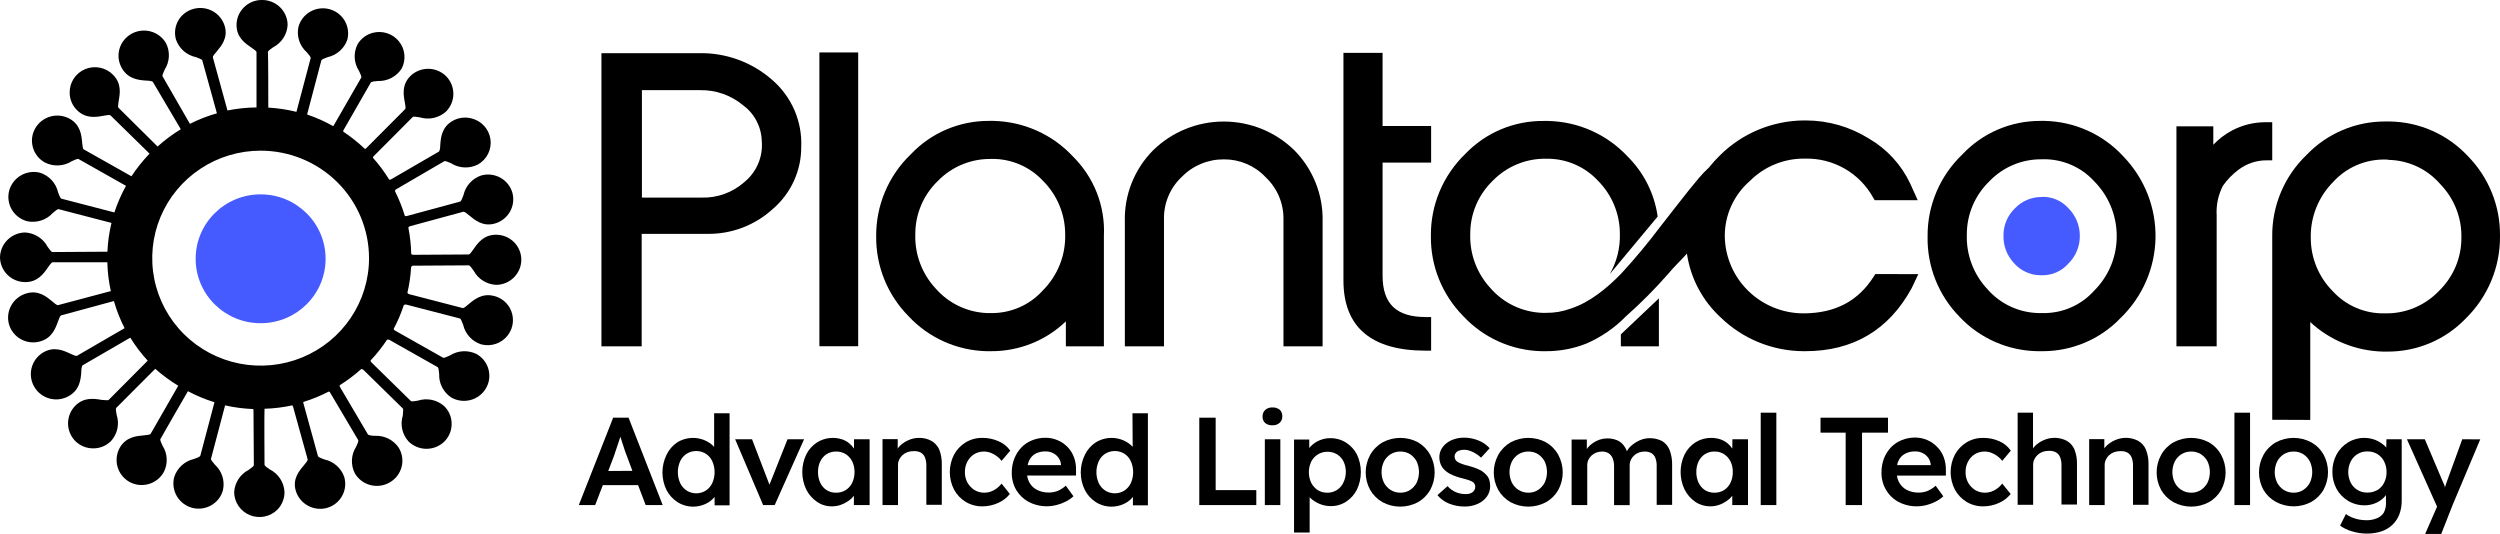<svg width="281" height="60" viewBox="0 0 281 60" fill="none" xmlns="http://www.w3.org/2000/svg">
<g clip-path="url(#clip0_23_95)">
<path d="M67.602 38.924V5.979H78.481C81.537 5.894 84.51 6.968 86.795 8.982C87.877 9.916 88.732 11.08 89.297 12.388C89.862 13.695 90.122 15.113 90.058 16.534C90.062 17.852 89.778 19.155 89.228 20.354C88.677 21.554 87.872 22.621 86.867 23.484C84.857 25.329 82.205 26.333 79.466 26.286H72.125V38.924H67.602ZM78.859 22.209C80.626 22.262 82.346 21.638 83.662 20.468C84.347 19.91 84.884 19.194 85.225 18.383C85.567 17.572 85.702 16.691 85.62 15.815C85.595 15.027 85.389 14.254 85.017 13.556C84.645 12.859 84.117 12.255 83.473 11.79C82.126 10.687 80.424 10.099 78.677 10.134H72.151V22.209H78.859Z" fill="black"/>
<path d="M96.46 5.895H92.1V38.917H96.46V5.895Z" fill="black"/>
<path d="M111.358 39.474H110.889C109.232 39.434 107.601 39.064 106.092 38.386C104.583 37.707 103.227 36.735 102.105 35.526C99.751 33.136 98.448 29.918 98.483 26.577C98.465 24.85 98.803 23.138 99.477 21.546C100.15 19.954 101.144 18.514 102.398 17.317C103.522 16.133 104.879 15.19 106.386 14.549C107.893 13.908 109.517 13.581 111.156 13.589H111.678C113.357 13.628 115.01 14.001 116.54 14.686C118.071 15.37 119.446 16.353 120.586 17.576C121.768 18.742 122.69 20.143 123.292 21.686C123.893 23.228 124.161 24.879 124.078 26.532V38.924H119.803V36.122C117.541 38.295 114.508 39.499 111.358 39.474ZM111.45 17.867C110.326 17.843 109.21 18.051 108.171 18.476C107.132 18.902 106.193 19.536 105.413 20.339C104.606 21.117 103.966 22.049 103.531 23.078C103.096 24.108 102.875 25.215 102.881 26.331C102.807 28.591 103.635 30.788 105.185 32.446C105.91 33.272 106.799 33.942 107.795 34.414C108.792 34.886 109.876 35.15 110.98 35.19H111.417C112.502 35.201 113.577 34.982 114.571 34.549C115.564 34.117 116.454 33.479 117.18 32.679C118.023 31.842 118.685 30.842 119.122 29.741C119.56 28.64 119.765 27.462 119.725 26.279C119.714 24.044 118.816 21.903 117.225 20.319C116.49 19.531 115.596 18.905 114.601 18.481C113.606 18.058 112.533 17.846 111.45 17.86V17.867Z" fill="black"/>
<path d="M144.262 38.924V24.59C144.268 23.709 144.09 22.837 143.74 22.027C143.389 21.218 142.874 20.488 142.226 19.886C141.628 19.256 140.906 18.756 140.104 18.416C139.302 18.077 138.438 17.905 137.567 17.912C136.682 17.905 135.806 18.076 134.99 18.416C134.174 18.755 133.437 19.255 132.822 19.886C132.182 20.492 131.675 21.223 131.332 22.032C130.99 22.842 130.819 23.712 130.832 24.59V38.924H126.433V24.907C126.392 23.429 126.651 21.958 127.196 20.581C127.741 19.205 128.56 17.951 129.605 16.896C131.72 14.823 134.573 13.66 137.547 13.66C140.521 13.66 143.374 14.823 145.489 16.896C146.531 17.953 147.349 19.207 147.894 20.583C148.438 21.959 148.699 23.43 148.661 24.907V38.924H144.262Z" fill="black"/>
<path d="M160.264 39.415C154.116 39.415 151.003 36.762 151.003 31.514V5.94H155.402V14.159H160.858V18.274H155.402V30.977C155.402 34.154 156.949 35.636 160.264 35.636H160.858V39.415H160.264Z" fill="black"/>
<path d="M229.582 39.474H229.06C227.401 39.454 225.763 39.099 224.246 38.431C222.729 37.764 221.365 36.798 220.237 35.591C219.074 34.4 218.16 32.992 217.546 31.45C216.932 29.908 216.632 28.261 216.661 26.603C216.642 24.877 216.98 23.166 217.654 21.574C218.327 19.983 219.322 18.545 220.576 17.349C221.696 16.158 223.052 15.209 224.559 14.562C226.066 13.915 227.692 13.584 229.334 13.589H229.837C231.503 13.627 233.144 13.999 234.661 14.685C236.177 15.37 237.538 16.353 238.66 17.576C241.036 20.032 242.337 23.32 242.28 26.724C242.222 30.127 240.811 33.37 238.353 35.746C237.224 36.927 235.863 37.866 234.355 38.507C232.847 39.148 231.223 39.477 229.582 39.474ZM229.478 17.905C228.38 17.894 227.291 18.107 226.28 18.533C225.27 18.958 224.359 19.586 223.604 20.378C222.797 21.156 222.157 22.088 221.722 23.117C221.287 24.147 221.066 25.253 221.072 26.37C220.996 28.632 221.824 30.832 223.376 32.491C224.094 33.319 224.981 33.987 225.977 34.452C226.973 34.917 228.057 35.168 229.158 35.19H229.628C230.71 35.206 231.784 34.99 232.775 34.558C233.766 34.126 234.651 33.487 235.371 32.685C236.209 31.853 236.868 30.859 237.306 29.765C237.743 28.672 237.951 27.501 237.916 26.324C237.867 24.086 236.957 21.951 235.371 20.358C234.647 19.568 233.761 18.94 232.773 18.516C231.785 18.092 230.717 17.882 229.641 17.899L229.478 17.905Z" fill="black"/>
<path d="M229.478 22.144C228.92 22.14 228.368 22.248 227.855 22.465C227.342 22.68 226.879 22.999 226.495 23.399C226.081 23.795 225.752 24.269 225.527 24.794C225.303 25.319 225.188 25.884 225.19 26.454C225.155 27.604 225.577 28.722 226.365 29.566C226.731 29.987 227.183 30.326 227.69 30.562C228.197 30.799 228.748 30.927 229.308 30.938H229.543C230.096 30.945 230.643 30.833 231.148 30.609C231.653 30.386 232.103 30.056 232.467 29.644C232.898 29.223 233.236 28.719 233.461 28.162C233.686 27.605 233.791 27.008 233.772 26.409C233.748 25.27 233.28 24.184 232.467 23.38C232.099 22.976 231.649 22.655 231.146 22.438C230.642 22.221 230.098 22.115 229.55 22.125L229.478 22.144Z" fill="#455AFF"/>
<path d="M244.631 38.924V14.198H248.775V16.268C249.376 15.633 250.077 15.097 250.85 14.683C251.994 14.072 253.271 13.748 254.57 13.738H254.825H255.399V18.022H254.818C253.656 18.006 252.522 18.38 251.601 19.083C250.928 19.586 250.34 20.191 249.858 20.876C249.329 21.902 249.085 23.051 249.153 24.202V38.924H244.631Z" fill="black"/>
<path d="M255.399 47.181V26.564C255.383 24.853 255.719 23.157 256.386 21.579C257.054 20.001 258.039 18.575 259.282 17.388C260.418 16.204 261.786 15.262 263.302 14.62C264.818 13.978 266.45 13.649 268.098 13.654H268.594C270.247 13.677 271.879 14.033 273.389 14.7C274.899 15.368 276.256 16.333 277.378 17.537C278.549 18.726 279.471 20.133 280.092 21.676C280.714 23.22 281.022 24.87 281 26.532C281.017 28.259 280.682 29.973 280.016 31.569C279.35 33.166 278.366 34.613 277.124 35.824C275.991 37 274.629 37.934 273.119 38.569C271.61 39.205 269.986 39.528 268.346 39.519H267.844C264.802 39.444 261.894 38.263 259.673 36.199V47.2L255.399 47.181ZM268.046 17.931C266.957 17.919 265.877 18.136 264.879 18.569C263.881 19.002 262.987 19.64 262.258 20.442C261.426 21.278 260.774 22.271 260.34 23.364C259.906 24.456 259.699 25.623 259.732 26.797C259.743 29.034 260.641 31.177 262.231 32.763C262.968 33.56 263.868 34.192 264.871 34.616C265.873 35.04 266.956 35.247 268.046 35.222C269.171 35.248 270.289 35.042 271.33 34.617C272.37 34.191 273.31 33.555 274.089 32.75C274.902 31.975 275.549 31.044 275.991 30.014C276.433 28.985 276.661 27.877 276.66 26.758C276.69 25.645 276.496 24.537 276.091 23.498C275.685 22.459 275.076 21.511 274.298 20.707C273.581 19.874 272.695 19.199 271.698 18.727C270.7 18.256 269.614 17.998 268.509 17.97C268.353 17.931 268.216 17.931 268.046 17.931Z" fill="black"/>
<path d="M182.184 37.584V38.924H186.459V33.533L182.184 37.584Z" fill="black"/>
<path d="M210.788 30.802L210.611 31.081C208.869 33.824 206.324 35.183 202.819 35.222H202.663C200.34 35.207 198.116 34.288 196.471 32.662C194.825 31.036 193.89 28.835 193.866 26.532C193.862 25.353 194.115 24.187 194.607 23.114C195.1 22.04 195.819 21.085 196.718 20.313C197.505 19.526 198.441 18.902 199.473 18.476C200.504 18.049 201.61 17.829 202.728 17.828H202.878C204.438 17.789 205.978 18.177 207.33 18.95C208.682 19.723 209.792 20.851 210.54 22.209L210.716 22.5H215.551L214.703 20.623C213.707 18.51 212.087 16.747 210.057 15.569C207.934 14.244 205.478 13.539 202.969 13.537H202.741C199.199 13.57 195.811 14.983 193.311 17.472C192.874 17.899 192.465 18.353 192.084 18.831C191.679 19.204 191.298 19.602 190.942 20.022C189.461 21.775 188.058 23.665 186.615 25.477C185.226 27.328 183.743 29.107 182.171 30.809C180.612 32.401 178.68 33.999 176.533 34.691C175.656 35.013 174.727 35.173 173.792 35.164H173.355C172.251 35.124 171.167 34.86 170.17 34.388C169.174 33.916 168.285 33.246 167.56 32.42C166.009 30.762 165.182 28.565 165.256 26.305C165.249 25.189 165.47 24.082 165.905 23.053C166.341 22.023 166.981 21.091 167.788 20.313C168.568 19.51 169.507 18.876 170.546 18.451C171.584 18.025 172.701 17.817 173.825 17.841C174.907 17.826 175.981 18.038 176.976 18.462C177.971 18.885 178.865 19.512 179.6 20.3C181.186 21.892 182.075 24.041 182.073 26.279C182.12 27.864 181.727 29.43 180.938 30.809L186.322 24.338C185.964 21.78 184.775 19.408 182.935 17.582C181.795 16.36 180.419 15.377 178.889 14.692C177.359 14.007 175.705 13.635 174.027 13.596H173.505C171.863 13.579 170.235 13.898 168.722 14.532C167.21 15.167 165.846 16.104 164.714 17.284C163.466 18.485 162.478 19.925 161.81 21.517C161.143 23.11 160.81 24.82 160.832 26.544C160.792 29.892 162.095 33.118 164.453 35.513C165.577 36.727 166.937 37.704 168.451 38.385C169.965 39.065 171.602 39.436 173.263 39.474H173.733C175.297 39.485 176.849 39.195 178.301 38.62C179.975 37.895 181.489 36.853 182.759 35.552C184.453 34.052 186.049 32.446 187.536 30.744C188.188 29.948 188.932 29.275 189.611 28.505C190.013 31.27 191.364 33.814 193.435 35.708C195.93 38.119 199.276 39.471 202.761 39.474H202.911C208.282 39.474 212.308 37.092 214.873 32.388L215.617 30.815L210.788 30.802Z" fill="black"/>
<path d="M68.92 46.948L65.057 56.771H66.897L67.759 54.526H71.72L72.575 56.771H74.487L70.65 46.948H68.92ZM68.366 52.94L69.018 51.225C69.084 51.044 69.155 50.831 69.234 50.578L69.482 49.847L69.723 49.116V49.057C69.795 49.303 69.88 49.562 69.971 49.84C70.062 50.119 70.154 50.39 70.232 50.636C70.31 50.882 70.376 51.057 70.428 51.167L71.08 52.921L68.366 52.94Z" fill="black"/>
<path d="M80.269 50.229C80.142 50.087 79.999 49.959 79.845 49.847C79.569 49.651 79.266 49.496 78.944 49.387C78.478 49.235 77.985 49.185 77.498 49.242C77.01 49.299 76.542 49.461 76.125 49.717C75.603 50.07 75.186 50.555 74.918 51.122C74.615 51.739 74.458 52.416 74.458 53.102C74.458 53.788 74.615 54.465 74.918 55.082C75.205 55.638 75.635 56.109 76.164 56.447C76.572 56.704 77.033 56.867 77.513 56.925C77.992 56.983 78.479 56.935 78.938 56.784C79.242 56.684 79.53 56.54 79.793 56.357C79.989 56.213 80.166 56.045 80.321 55.858V56.803H82.005V46.45H80.269V50.229ZM80.06 54.299C79.902 54.64 79.651 54.932 79.336 55.14C79.014 55.343 78.64 55.45 78.259 55.45C77.878 55.45 77.504 55.343 77.182 55.14C76.865 54.932 76.612 54.641 76.451 54.299C76.279 53.912 76.19 53.493 76.19 53.069C76.19 52.646 76.279 52.227 76.451 51.84C76.61 51.497 76.864 51.205 77.182 50.999C77.505 50.8 77.878 50.694 78.259 50.694C78.639 50.694 79.012 50.8 79.336 50.999C79.652 51.206 79.903 51.497 80.06 51.84C80.232 52.227 80.321 52.646 80.321 53.069C80.321 53.493 80.232 53.912 80.06 54.299Z" fill="black"/>
<path d="M88.518 49.374L86.488 54.48L84.53 49.374H82.631L85.777 56.771H87.076L90.378 49.374H88.518Z" fill="black"/>
<path d="M95.99 50.416C95.844 50.201 95.668 50.007 95.468 49.84C95.225 49.638 94.946 49.482 94.645 49.381C94.185 49.233 93.697 49.185 93.216 49.242C92.735 49.299 92.272 49.459 91.859 49.711C91.332 50.049 90.906 50.52 90.626 51.076C90.329 51.694 90.175 52.369 90.175 53.053C90.175 53.737 90.329 54.413 90.626 55.03C90.904 55.583 91.32 56.057 91.833 56.408C92.322 56.743 92.903 56.919 93.497 56.913C93.841 56.915 94.183 56.858 94.508 56.745C94.816 56.634 95.108 56.484 95.376 56.298C95.604 56.139 95.806 55.947 95.977 55.729V56.771H97.745V49.374H95.99V50.416ZM95.057 55.088C94.734 55.287 94.36 55.388 93.98 55.38C93.602 55.387 93.231 55.286 92.91 55.088C92.601 54.885 92.354 54.6 92.198 54.267C92.022 53.885 91.935 53.469 91.944 53.05C91.936 52.639 92.023 52.232 92.198 51.859C92.356 51.529 92.602 51.247 92.91 51.044C93.231 50.847 93.602 50.745 93.98 50.753C94.36 50.744 94.734 50.845 95.057 51.044C95.37 51.246 95.622 51.527 95.788 51.859C95.965 52.231 96.055 52.639 96.049 53.05C96.055 53.47 95.966 53.886 95.788 54.267C95.624 54.602 95.372 54.886 95.057 55.088Z" fill="black"/>
<path d="M104.695 49.556C104.262 49.32 103.773 49.204 103.279 49.219C102.878 49.22 102.482 49.306 102.118 49.471C101.755 49.627 101.423 49.846 101.139 50.119C101.055 50.209 100.977 50.304 100.904 50.403V49.355H99.194V56.771H100.937V52.306C100.927 52.083 100.972 51.861 101.067 51.659C101.158 51.471 101.284 51.302 101.439 51.16C101.597 51.013 101.784 50.899 101.987 50.824C102.213 50.744 102.452 50.705 102.692 50.708C102.965 50.687 103.238 50.741 103.482 50.863C103.7 50.987 103.87 51.181 103.965 51.413C104.078 51.71 104.131 52.027 104.121 52.345V56.739H105.857V52.209C105.874 51.635 105.776 51.063 105.57 50.526C105.39 50.119 105.083 49.779 104.695 49.556Z" fill="black"/>
<path d="M109.499 51.05C109.774 50.888 110.084 50.789 110.403 50.761C110.723 50.733 111.045 50.777 111.345 50.889C111.593 50.984 111.825 51.112 112.037 51.27C112.244 51.419 112.427 51.598 112.579 51.801L113.551 50.656C113.228 50.187 112.774 49.821 112.246 49.601C111.673 49.342 111.049 49.212 110.419 49.219C109.757 49.209 109.106 49.384 108.539 49.724C107.989 50.06 107.538 50.536 107.234 51.102C106.921 51.71 106.757 52.383 106.757 53.066C106.757 53.749 106.921 54.422 107.234 55.03C107.538 55.596 107.989 56.072 108.539 56.408C109.106 56.748 109.757 56.923 110.419 56.913C111.034 56.916 111.643 56.783 112.2 56.525C112.711 56.301 113.159 55.956 113.505 55.522L112.579 54.357C112.412 54.57 112.217 54.76 111.998 54.92C111.798 55.065 111.579 55.181 111.345 55.263C111.116 55.34 110.876 55.38 110.634 55.38C110.243 55.383 109.858 55.278 109.525 55.075C109.199 54.868 108.93 54.583 108.742 54.247C108.545 53.884 108.446 53.476 108.454 53.063C108.447 52.651 108.544 52.244 108.735 51.879C108.911 51.54 109.174 51.254 109.499 51.05Z" fill="black"/>
<path d="M120.005 50.255C119.693 49.929 119.318 49.669 118.902 49.491C118.471 49.301 118.004 49.204 117.532 49.206C117.004 49.2 116.48 49.299 115.992 49.497C115.538 49.678 115.128 49.954 114.791 50.306C114.454 50.669 114.189 51.09 114.008 51.549C113.813 52.055 113.715 52.593 113.721 53.134C113.711 53.814 113.884 54.484 114.223 55.075C114.561 55.639 115.046 56.102 115.626 56.415C116.59 56.914 117.707 57.039 118.759 56.764C119.116 56.675 119.462 56.544 119.79 56.376C120.105 56.218 120.397 56.018 120.658 55.781L119.796 54.59C119.517 54.844 119.194 55.048 118.844 55.192C118.537 55.306 118.212 55.363 117.884 55.36C117.433 55.369 116.985 55.271 116.579 55.075C116.217 54.892 115.917 54.606 115.718 54.254C115.579 54.005 115.489 53.733 115.45 53.451H120.945V52.849C120.963 52.356 120.885 51.864 120.717 51.4C120.561 50.974 120.319 50.584 120.005 50.255ZM116.364 51.005C116.723 50.816 117.126 50.724 117.532 50.74C117.819 50.735 118.104 50.8 118.361 50.928C118.604 51.049 118.815 51.226 118.974 51.445C119.135 51.67 119.232 51.934 119.255 52.209V52.28H115.509C115.544 52.104 115.598 51.932 115.672 51.769C115.818 51.45 116.059 51.183 116.364 51.005Z" fill="black"/>
<path d="M127.314 50.229C127.187 50.087 127.045 49.959 126.89 49.847C126.614 49.651 126.311 49.496 125.99 49.387C125.524 49.235 125.03 49.185 124.543 49.242C124.056 49.299 123.587 49.461 123.17 49.717C122.639 50.066 122.212 50.552 121.937 51.122C121.635 51.739 121.477 52.416 121.477 53.102C121.477 53.788 121.635 54.465 121.937 55.082C122.224 55.638 122.654 56.109 123.183 56.447C123.592 56.704 124.052 56.867 124.532 56.925C125.012 56.983 125.498 56.935 125.957 56.784C126.262 56.684 126.55 56.54 126.812 56.357C127.008 56.213 127.185 56.045 127.34 55.858V56.803H129.024V46.45H127.288L127.314 50.229ZM127.106 54.299C126.947 54.64 126.696 54.932 126.381 55.14C126.059 55.343 125.686 55.45 125.304 55.45C124.923 55.45 124.55 55.343 124.228 55.14C123.911 54.932 123.658 54.641 123.497 54.299C123.324 53.912 123.236 53.493 123.236 53.069C123.236 52.646 123.324 52.227 123.497 51.84C123.656 51.497 123.909 51.205 124.228 50.999C124.551 50.8 124.924 50.694 125.304 50.694C125.685 50.694 126.058 50.8 126.381 50.999C126.698 51.206 126.949 51.497 127.106 51.84C127.278 52.227 127.367 52.646 127.367 53.069C127.367 53.493 127.278 53.912 127.106 54.299Z" fill="black"/>
<path d="M136.64 46.948H134.8V56.771H141.208V55.088H136.64V46.948Z" fill="black"/>
<path d="M143.016 45.796C142.719 45.781 142.428 45.883 142.207 46.081C142.109 46.174 142.032 46.287 141.982 46.412C141.931 46.537 141.908 46.671 141.913 46.805C141.903 46.942 141.924 47.078 141.974 47.206C142.023 47.334 142.101 47.449 142.2 47.543C142.429 47.729 142.721 47.821 143.016 47.802C143.314 47.82 143.607 47.72 143.831 47.524C143.93 47.432 144.008 47.321 144.06 47.197C144.112 47.073 144.136 46.94 144.132 46.805C144.14 46.667 144.119 46.529 144.069 46.4C144.02 46.27 143.943 46.153 143.845 46.055C143.609 45.871 143.315 45.779 143.016 45.796Z" fill="black"/>
<path d="M143.91 49.374H142.167V56.771H143.91V49.374Z" fill="black"/>
<path d="M151.284 49.743C150.758 49.412 150.145 49.24 149.522 49.252C149.11 49.25 148.701 49.331 148.321 49.491C147.959 49.641 147.631 49.861 147.355 50.138C147.284 50.209 147.218 50.287 147.16 50.358V49.4H145.45V59.858H147.205V55.884L147.297 55.988C147.594 56.263 147.939 56.482 148.315 56.635C148.711 56.802 149.137 56.887 149.568 56.887C150.184 56.897 150.788 56.723 151.304 56.389C151.823 56.051 152.242 55.582 152.518 55.03C152.81 54.413 152.961 53.739 152.961 53.056C152.961 52.374 152.81 51.7 152.518 51.083C152.235 50.535 151.809 50.072 151.284 49.743ZM150.984 54.273C150.819 54.605 150.566 54.887 150.253 55.088C149.936 55.283 149.569 55.385 149.196 55.38C148.814 55.389 148.437 55.288 148.113 55.088C147.803 54.883 147.551 54.602 147.382 54.273C147.206 53.899 147.114 53.492 147.114 53.079C147.114 52.667 147.206 52.259 147.382 51.885C147.553 51.549 147.815 51.267 148.139 51.07C148.463 50.87 148.84 50.769 149.222 50.779C149.602 50.772 149.977 50.876 150.299 51.076C150.607 51.274 150.856 51.551 151.017 51.879C151.192 52.249 151.279 52.654 151.271 53.063C151.272 53.479 151.174 53.889 150.984 54.26V54.273Z" fill="black"/>
<path d="M159.389 49.717C158.778 49.391 158.094 49.219 157.399 49.219C156.704 49.219 156.02 49.391 155.409 49.717C154.824 50.052 154.342 50.538 154.012 51.122C153.678 51.728 153.503 52.408 153.503 53.099C153.503 53.789 153.678 54.469 154.012 55.075C154.343 55.646 154.82 56.119 155.395 56.447C156.007 56.774 156.691 56.945 157.386 56.945C158.081 56.945 158.765 56.774 159.376 56.447C159.951 56.121 160.427 55.647 160.753 55.075C161.083 54.468 161.255 53.789 161.255 53.099C161.255 52.409 161.083 51.729 160.753 51.122C160.435 50.54 159.964 50.054 159.389 49.717ZM159.239 54.247C159.063 54.581 158.805 54.866 158.489 55.075C158.165 55.28 157.789 55.386 157.405 55.38C157.018 55.383 156.638 55.278 156.309 55.075C155.988 54.87 155.727 54.584 155.552 54.247C155.376 53.877 155.285 53.472 155.285 53.063C155.285 52.654 155.376 52.249 155.552 51.879C155.723 51.539 155.985 51.252 156.309 51.05C156.639 50.85 157.019 50.747 157.405 50.753C157.788 50.745 158.165 50.848 158.489 51.05C158.804 51.256 159.06 51.539 159.233 51.872C159.405 52.245 159.494 52.65 159.494 53.06C159.494 53.47 159.405 53.875 159.233 54.247H159.239Z" fill="black"/>
<path d="M166.972 53.289C166.763 53.071 166.512 52.895 166.235 52.772C165.863 52.601 165.477 52.465 165.08 52.364C164.804 52.307 164.533 52.227 164.271 52.125C164.107 52.065 163.949 51.989 163.801 51.898C163.711 51.836 163.637 51.754 163.585 51.659C163.533 51.56 163.502 51.453 163.494 51.342C163.491 51.223 163.518 51.105 163.572 50.999C163.622 50.9 163.696 50.815 163.788 50.753C163.895 50.683 164.015 50.632 164.14 50.604C164.299 50.569 164.461 50.552 164.623 50.552C164.831 50.555 165.037 50.597 165.23 50.675C165.46 50.754 165.679 50.861 165.883 50.992C166.094 51.119 166.291 51.269 166.47 51.439L167.436 50.384C167.209 50.128 166.942 49.91 166.646 49.737C166.334 49.561 166.001 49.426 165.654 49.336C165.296 49.242 164.928 49.194 164.558 49.193C164.2 49.192 163.843 49.245 163.501 49.349C163.177 49.443 162.873 49.596 162.607 49.802C162.359 49.987 162.154 50.224 162.006 50.494C161.858 50.769 161.782 51.076 161.784 51.387C161.781 51.634 161.823 51.88 161.908 52.112C161.985 52.337 162.107 52.543 162.267 52.72C162.493 52.963 162.763 53.16 163.063 53.302C163.47 53.497 163.897 53.649 164.336 53.755C164.601 53.815 164.863 53.891 165.119 53.982C165.275 54.032 165.425 54.101 165.563 54.189C165.645 54.252 165.712 54.333 165.756 54.427C165.8 54.52 165.821 54.623 165.817 54.726C165.818 54.841 165.791 54.954 165.739 55.056C165.684 55.155 165.611 55.243 165.524 55.315C165.423 55.389 165.31 55.446 165.191 55.483C165.051 55.521 164.905 55.538 164.76 55.535C164.382 55.539 164.007 55.469 163.657 55.328C163.291 55.174 162.965 54.94 162.704 54.642L161.569 55.651C161.913 56.076 162.363 56.404 162.874 56.603C163.437 56.83 164.041 56.943 164.649 56.933C165.148 56.94 165.643 56.838 166.098 56.635C166.506 56.458 166.86 56.176 167.123 55.82C167.37 55.477 167.501 55.064 167.495 54.642C167.496 54.39 167.459 54.139 167.384 53.898C167.301 53.663 167.16 53.454 166.972 53.289Z" fill="black"/>
<path d="M173.772 49.717C173.161 49.391 172.477 49.219 171.782 49.219C171.087 49.219 170.403 49.391 169.792 49.717C169.212 50.054 168.734 50.539 168.408 51.122C168.074 51.728 167.899 52.408 167.899 53.099C167.899 53.789 168.074 54.469 168.408 55.075C168.739 55.646 169.216 56.119 169.792 56.447C170.403 56.774 171.087 56.945 171.782 56.945C172.477 56.945 173.161 56.774 173.772 56.447C174.347 56.121 174.823 55.647 175.149 55.075C175.479 54.468 175.651 53.789 175.651 53.099C175.651 52.409 175.479 51.729 175.149 51.122C174.828 50.538 174.352 50.053 173.772 49.717ZM173.622 54.247C173.446 54.581 173.188 54.866 172.872 55.075C172.549 55.28 172.172 55.386 171.789 55.38C171.401 55.383 171.021 55.278 170.692 55.075C170.371 54.87 170.11 54.584 169.935 54.247C169.759 53.877 169.668 53.472 169.668 53.063C169.668 52.654 169.759 52.249 169.935 51.879C170.106 51.539 170.368 51.252 170.692 51.05C171.022 50.85 171.402 50.747 171.789 50.753C172.171 50.745 172.548 50.848 172.872 51.05C173.189 51.255 173.448 51.539 173.622 51.872C173.794 52.245 173.883 52.65 173.883 53.06C173.883 53.47 173.794 53.875 173.622 54.247Z" fill="black"/>
<path d="M186.844 49.588C186.169 49.239 185.385 49.158 184.651 49.361C184.393 49.441 184.145 49.552 183.914 49.691C183.679 49.831 183.46 49.996 183.261 50.183C183.104 50.339 182.97 50.515 182.863 50.708C182.78 50.474 182.658 50.255 182.504 50.06C182.301 49.794 182.028 49.587 181.715 49.465C181.369 49.333 181.001 49.269 180.631 49.277C180.356 49.279 180.083 49.322 179.822 49.407C179.557 49.498 179.305 49.622 179.072 49.776C178.843 49.925 178.638 50.109 178.465 50.319L178.36 50.468V49.4H176.65V56.771H178.406V52.338C178.398 52.116 178.441 51.895 178.53 51.691C178.618 51.507 178.74 51.34 178.889 51.199C179.046 51.058 179.227 50.947 179.424 50.869C179.633 50.792 179.854 50.753 180.077 50.753C180.331 50.747 180.582 50.812 180.801 50.941C181.002 51.076 181.159 51.267 181.251 51.49C181.373 51.784 181.431 52.099 181.421 52.416V56.777H183.176V52.351C183.169 52.129 183.211 51.908 183.3 51.704C183.478 51.319 183.801 51.019 184.201 50.869C184.41 50.793 184.631 50.754 184.853 50.753C185.117 50.744 185.378 50.804 185.61 50.928C185.819 51.052 185.978 51.244 186.061 51.471C186.172 51.767 186.224 52.081 186.211 52.397V56.745H187.947V52.28C187.964 51.702 187.869 51.127 187.666 50.585C187.507 50.173 187.219 49.824 186.844 49.588Z" fill="black"/>
<path d="M194.714 50.423C194.567 50.207 194.391 50.011 194.192 49.84C193.948 49.64 193.669 49.485 193.37 49.381C193.035 49.272 192.685 49.217 192.332 49.219C191.714 49.213 191.106 49.384 190.583 49.711C190.055 50.047 189.628 50.519 189.35 51.076C189.053 51.694 188.9 52.369 188.9 53.053C188.9 53.737 189.053 54.413 189.35 55.03C189.628 55.584 190.043 56.058 190.557 56.408C191.049 56.742 191.632 56.918 192.228 56.913C192.572 56.915 192.914 56.858 193.239 56.745C193.546 56.636 193.835 56.485 194.101 56.298C194.332 56.141 194.537 55.949 194.708 55.729V56.771H196.476V49.374H194.721L194.714 50.423ZM193.781 55.088C193.458 55.287 193.084 55.388 192.704 55.38C192.327 55.387 191.955 55.286 191.634 55.088C191.325 54.885 191.079 54.6 190.923 54.267C190.746 53.885 190.659 53.469 190.668 53.05C190.66 52.639 190.747 52.232 190.923 51.859C191.081 51.529 191.326 51.247 191.634 51.044C191.955 50.847 192.327 50.745 192.704 50.753C193.084 50.744 193.458 50.845 193.781 51.044C194.092 51.246 194.342 51.528 194.505 51.859C194.687 52.23 194.776 52.638 194.766 53.05C194.776 53.47 194.687 53.887 194.505 54.267C194.345 54.601 194.094 54.886 193.781 55.088Z" fill="black"/>
<path d="M199.661 46.385H197.905V56.771H199.661V46.385Z" fill="black"/>
<path d="M212.21 46.948H204.627V48.63H207.453V56.771H209.293V48.63H212.21V46.948Z" fill="black"/>
<path d="M217.757 50.255C217.44 49.919 217.057 49.65 216.632 49.466C216.207 49.281 215.748 49.184 215.284 49.18C214.758 49.174 214.237 49.273 213.75 49.471C213.294 49.653 212.883 49.928 212.543 50.28C212.206 50.643 211.941 51.064 211.76 51.523C211.567 52.029 211.472 52.567 211.479 53.108C211.466 53.789 211.64 54.46 211.982 55.05C212.318 55.627 212.808 56.102 213.398 56.422C214.364 56.921 215.483 57.046 216.537 56.771C216.892 56.681 217.236 56.551 217.561 56.383C217.878 56.226 218.17 56.026 218.429 55.787L217.568 54.597C217.289 54.849 216.969 55.052 216.622 55.198C216.313 55.312 215.985 55.37 215.656 55.367C215.204 55.376 214.757 55.278 214.351 55.082C213.987 54.898 213.685 54.612 213.483 54.26C213.347 54.01 213.257 53.739 213.215 53.458H218.717V52.856C218.728 52.362 218.649 51.871 218.482 51.406C218.325 50.976 218.078 50.583 217.757 50.255ZM214.116 51.005C214.475 50.816 214.878 50.725 215.284 50.74C215.571 50.734 215.856 50.799 216.113 50.928C216.357 51.047 216.568 51.225 216.726 51.445C216.889 51.67 216.988 51.933 217.013 52.209V52.28H213.235C213.267 52.103 213.321 51.931 213.398 51.769C213.55 51.445 213.801 51.178 214.116 51.005Z" fill="black"/>
<path d="M221.973 51.05C222.249 50.888 222.558 50.789 222.878 50.761C223.197 50.733 223.519 50.777 223.82 50.889C224.067 50.984 224.3 51.112 224.512 51.27C224.719 51.419 224.901 51.598 225.053 51.801L226.013 50.656C225.698 50.192 225.256 49.826 224.74 49.601C224.167 49.342 223.543 49.212 222.913 49.219C222.251 49.209 221.6 49.384 221.033 49.724C220.484 50.062 220.034 50.538 219.728 51.102C219.415 51.71 219.251 52.383 219.251 53.066C219.251 53.749 219.415 54.422 219.728 55.03C220.034 55.595 220.484 56.07 221.033 56.408C221.6 56.748 222.251 56.923 222.913 56.913C223.528 56.916 224.137 56.783 224.694 56.525C225.205 56.301 225.653 55.956 225.999 55.522L225.053 54.357C224.887 54.57 224.691 54.76 224.472 54.92C224.274 55.066 224.054 55.182 223.82 55.263C223.591 55.34 223.35 55.38 223.108 55.38C222.717 55.383 222.333 55.278 221.999 55.075C221.673 54.868 221.404 54.583 221.216 54.247C221.019 53.884 220.92 53.476 220.929 53.063C220.922 52.651 221.018 52.244 221.209 51.879C221.385 51.54 221.649 51.254 221.973 51.05Z" fill="black"/>
<path d="M232.323 49.556C231.923 49.346 231.48 49.229 231.028 49.214C230.575 49.2 230.126 49.288 229.713 49.471C229.352 49.627 229.022 49.846 228.74 50.119C228.659 50.204 228.582 50.295 228.512 50.39V46.385H226.783V56.739H228.525V52.273C228.518 52.05 228.565 51.828 228.662 51.626C228.748 51.437 228.873 51.268 229.028 51.128C229.188 50.981 229.377 50.866 229.582 50.792C229.806 50.711 230.043 50.672 230.28 50.675C230.553 50.654 230.826 50.708 231.07 50.831C231.29 50.953 231.461 51.147 231.553 51.38C231.667 51.678 231.72 51.995 231.71 52.312V56.706H233.452V52.176C233.47 51.602 233.37 51.029 233.158 50.494C232.985 50.102 232.693 49.775 232.323 49.556Z" fill="black"/>
<path d="M240.343 49.556C239.943 49.346 239.5 49.229 239.048 49.214C238.596 49.2 238.146 49.288 237.733 49.471C237.372 49.627 237.043 49.847 236.761 50.119C236.673 50.206 236.594 50.301 236.526 50.403V49.355H234.823V56.771H236.565V52.306C236.558 52.082 236.605 51.861 236.702 51.659C236.788 51.47 236.913 51.3 237.067 51.16C237.228 51.013 237.417 50.899 237.622 50.824C237.846 50.743 238.082 50.704 238.32 50.708C238.593 50.686 238.866 50.74 239.11 50.863C239.33 50.985 239.501 51.18 239.593 51.413C239.707 51.71 239.76 52.027 239.75 52.345V56.739H241.492V52.209C241.51 51.634 241.41 51.062 241.198 50.526C241.026 50.12 240.726 49.78 240.343 49.556Z" fill="black"/>
<path d="M248.279 49.717C247.668 49.391 246.986 49.219 246.292 49.219C245.598 49.219 244.915 49.391 244.305 49.717C243.722 50.052 243.241 50.537 242.915 51.122C242.581 51.728 242.405 52.408 242.405 53.099C242.405 53.789 242.581 54.469 242.915 55.075C243.246 55.648 243.726 56.122 244.305 56.447C244.915 56.774 245.598 56.945 246.292 56.945C246.986 56.945 247.668 56.774 248.279 56.447C248.855 56.123 249.331 55.648 249.656 55.075C249.986 54.468 250.158 53.789 250.158 53.099C250.158 52.409 249.986 51.729 249.656 51.122C249.336 50.537 248.86 50.051 248.279 49.717ZM248.129 54.247C247.955 54.583 247.696 54.868 247.378 55.075C247.055 55.28 246.678 55.386 246.295 55.38C245.908 55.383 245.528 55.278 245.199 55.075C244.877 54.87 244.616 54.584 244.442 54.247C244.266 53.877 244.174 53.472 244.174 53.063C244.174 52.654 244.266 52.249 244.442 51.879C244.612 51.539 244.874 51.252 245.199 51.05C245.528 50.85 245.909 50.747 246.295 50.753C246.678 50.745 247.054 50.848 247.378 51.05C247.698 51.254 247.957 51.537 248.129 51.872C248.301 52.245 248.39 52.65 248.39 53.06C248.39 53.47 248.301 53.875 248.129 54.247Z" fill="black"/>
<path d="M252.906 46.385H251.15V56.771H252.906V46.385Z" fill="black"/>
<path d="M259.784 49.717C259.174 49.391 258.491 49.219 257.797 49.219C257.103 49.219 256.42 49.391 255.81 49.717C255.227 50.052 254.746 50.537 254.42 51.122C254.086 51.728 253.911 52.408 253.911 53.099C253.911 53.789 254.086 54.469 254.42 55.075C254.758 55.637 255.239 56.099 255.816 56.415C256.427 56.742 257.11 56.913 257.804 56.913C258.497 56.913 259.18 56.742 259.791 56.415C260.367 56.09 260.843 55.616 261.168 55.043C261.497 54.435 261.67 53.756 261.67 53.066C261.67 52.376 261.497 51.697 261.168 51.089C260.841 50.515 260.363 50.041 259.784 49.717ZM259.634 54.247C259.46 54.583 259.202 54.868 258.884 55.075C258.56 55.28 258.184 55.386 257.8 55.38C257.413 55.383 257.033 55.278 256.704 55.075C256.384 54.868 256.123 54.583 255.947 54.247C255.771 53.877 255.679 53.472 255.679 53.063C255.679 52.654 255.771 52.249 255.947 51.879C256.12 51.54 256.381 51.254 256.704 51.05C257.034 50.85 257.414 50.747 257.8 50.753C258.183 50.745 258.56 50.848 258.884 51.05C259.203 51.254 259.462 51.537 259.634 51.872C259.806 52.245 259.895 52.65 259.895 53.06C259.895 53.47 259.806 53.875 259.634 54.247Z" fill="black"/>
<path d="M268.216 50.306C268.128 50.198 268.03 50.098 267.922 50.009C267.732 49.855 267.529 49.719 267.315 49.601C267.088 49.476 266.844 49.382 266.591 49.323C266.322 49.252 266.046 49.218 265.768 49.219C265.122 49.211 264.487 49.384 263.935 49.717C263.385 50.049 262.934 50.52 262.63 51.083C262.313 51.681 262.151 52.348 262.16 53.024C262.151 53.701 262.315 54.369 262.636 54.965C262.946 55.517 263.396 55.979 263.941 56.305C264.509 56.64 265.16 56.81 265.821 56.797C266.229 56.795 266.633 56.712 267.008 56.551C267.37 56.404 267.697 56.183 267.968 55.904C268.047 55.824 268.119 55.737 268.183 55.645V56.337C268.221 56.769 268.142 57.202 267.955 57.593C267.778 57.883 267.513 58.109 267.198 58.24C266.802 58.407 266.374 58.486 265.945 58.473C265.666 58.47 265.389 58.442 265.116 58.389C264.847 58.335 264.585 58.255 264.333 58.149C264.102 58.052 263.883 57.928 263.68 57.78L263.028 59.075C263.429 59.371 263.883 59.591 264.365 59.722C264.904 59.888 265.465 59.973 266.03 59.974C266.588 59.981 267.143 59.898 267.674 59.728C268.131 59.574 268.549 59.325 268.901 58.997C269.245 58.668 269.513 58.268 269.684 57.826C269.87 57.318 269.96 56.781 269.952 56.24V49.374H268.235L268.216 50.306ZM267.217 55.075C266.877 55.273 266.489 55.374 266.095 55.367C265.703 55.375 265.316 55.274 264.979 55.075C264.655 54.876 264.393 54.592 264.222 54.254C264.037 53.882 263.941 53.474 263.941 53.06C263.941 52.646 264.037 52.237 264.222 51.866C264.393 51.526 264.654 51.239 264.979 51.038C265.314 50.834 265.702 50.73 266.095 50.74C266.487 50.731 266.874 50.832 267.211 51.031C267.535 51.231 267.797 51.515 267.968 51.853C268.159 52.228 268.255 52.643 268.248 53.063C268.257 53.478 268.163 53.889 267.974 54.26C267.809 54.594 267.553 54.876 267.237 55.075H267.217Z" fill="black"/>
<path d="M276.758 49.374L275.003 54.202C274.944 54.409 274.872 54.616 274.8 54.81C274.8 54.765 274.8 54.726 274.8 54.687C274.747 54.52 274.679 54.358 274.598 54.202L272.549 49.374H270.539L273.926 56.946L272.588 60.013H274.396L275.668 56.777L278.781 49.381L276.758 49.374Z" fill="black"/>
<path d="M29.295 36.329C33.328 36.329 36.597 33.087 36.597 29.088C36.597 25.088 33.328 21.846 29.295 21.846C25.262 21.846 21.992 25.088 21.992 29.088C21.992 33.087 25.262 36.329 29.295 36.329Z" fill="#455AFF"/>
<path d="M46.412 29.864L52.69 29.825C52.814 29.825 53.043 30.149 53.225 30.407C53.472 30.872 53.836 31.265 54.283 31.548C54.729 31.83 55.242 31.993 55.771 32.019C56.523 32.01 57.242 31.708 57.771 31.177C58.3 30.647 58.596 29.931 58.596 29.184C58.595 28.815 58.52 28.449 58.375 28.108C58.231 27.767 58.02 27.458 57.756 27.198C57.491 26.938 57.177 26.732 56.832 26.592C56.487 26.452 56.117 26.381 55.745 26.383C54.341 26.383 53.663 27.372 53.212 28.02C53.03 28.285 52.808 28.608 52.677 28.602C51.946 28.602 46.934 28.641 46.412 28.641C46.34 28.63 46.274 28.596 46.223 28.544C46.201 27.55 46.092 26.561 45.897 25.587C45.927 25.52 45.98 25.468 46.047 25.438L52.096 23.794C52.214 23.794 52.521 24.014 52.749 24.221C53.362 24.726 54.283 25.515 55.634 25.121C56.352 24.913 56.959 24.433 57.326 23.786C57.692 23.139 57.787 22.375 57.591 21.659C57.386 20.945 56.905 20.34 56.252 19.977C55.599 19.613 54.828 19.52 54.106 19.717C53.603 19.883 53.152 20.176 52.799 20.567C52.445 20.959 52.201 21.436 52.09 21.95C51.979 22.247 51.849 22.597 51.731 22.655C51.02 22.849 46.191 24.163 45.681 24.292C45.621 24.302 45.559 24.291 45.505 24.26C45.215 23.302 44.842 22.371 44.389 21.477C44.401 21.407 44.438 21.343 44.494 21.296L49.943 18.119C50.054 18.061 50.413 18.222 50.7 18.352C51.148 18.634 51.662 18.796 52.192 18.82C52.723 18.843 53.25 18.729 53.721 18.488C54.214 18.209 54.611 17.791 54.862 17.287C55.113 16.783 55.206 16.215 55.128 15.659C55.051 15.101 54.807 14.58 54.429 14.162C54.05 13.743 53.554 13.447 53.004 13.311C52.643 13.215 52.267 13.191 51.897 13.241C51.527 13.291 51.171 13.414 50.85 13.602C49.643 14.301 49.545 15.492 49.486 16.281C49.486 16.592 49.434 16.986 49.323 17.045C48.67 17.42 44.363 19.924 43.913 20.183C43.858 20.201 43.798 20.201 43.743 20.183C43.209 19.317 42.6 18.499 41.923 17.737C41.922 17.678 41.943 17.62 41.981 17.575L46.393 13.149C46.478 13.065 46.869 13.149 47.182 13.188C47.688 13.344 48.227 13.367 48.744 13.253C49.261 13.14 49.74 12.894 50.132 12.541C50.661 12.01 50.958 11.294 50.958 10.548C50.958 9.801 50.661 9.085 50.132 8.555C49.599 8.029 48.877 7.733 48.126 7.733C47.373 7.733 46.652 8.029 46.119 8.555C45.133 9.538 45.355 10.71 45.499 11.486C45.557 11.797 45.629 12.185 45.538 12.269C45.022 12.793 41.505 16.326 41.133 16.689C41.097 16.716 41.054 16.732 41.009 16.734C40.258 16.018 39.446 15.369 38.581 14.793C38.571 14.755 38.571 14.714 38.581 14.676L41.681 9.273C41.746 9.169 42.138 9.131 42.458 9.105C42.988 9.125 43.514 9.008 43.984 8.765C44.455 8.522 44.853 8.162 45.14 7.72C45.396 7.236 45.505 6.689 45.453 6.145C45.401 5.601 45.191 5.084 44.848 4.657C44.505 4.229 44.044 3.91 43.521 3.738C42.998 3.566 42.436 3.549 41.903 3.688C41.181 3.877 40.563 4.343 40.187 4.983C39.949 5.453 39.839 5.977 39.869 6.503C39.899 7.029 40.067 7.537 40.356 7.979C40.493 8.263 40.663 8.626 40.604 8.723C40.239 9.37 37.759 13.673 37.498 14.12C37.498 14.12 37.452 14.152 37.433 14.171C36.511 13.648 35.541 13.215 34.535 12.877C34.535 12.877 34.535 12.825 34.535 12.806C34.659 12.308 35.932 7.493 36.121 6.788C36.154 6.671 36.526 6.536 36.826 6.426C37.333 6.313 37.802 6.074 38.19 5.731C38.577 5.388 38.869 4.952 39.038 4.465C39.229 3.742 39.123 2.974 38.743 2.329C38.555 2.01 38.305 1.73 38.008 1.506C37.711 1.283 37.373 1.119 37.012 1.025C36.283 0.836 35.508 0.941 34.858 1.318C34.207 1.695 33.734 2.312 33.543 3.035C33.434 3.55 33.464 4.085 33.63 4.584C33.797 5.084 34.093 5.532 34.489 5.882C34.692 6.121 34.953 6.419 34.92 6.529C34.731 7.234 33.465 12.036 33.328 12.541C33.328 12.541 33.328 12.541 33.328 12.573C32.288 12.317 31.226 12.157 30.156 12.094C30.156 12.094 30.156 12.094 30.156 12.062C30.156 11.544 30.156 6.574 30.117 5.843C30.117 5.72 30.444 5.494 30.704 5.313C31.174 5.069 31.571 4.708 31.856 4.265C32.141 3.823 32.304 3.314 32.33 2.789C32.324 2.417 32.245 2.05 32.097 1.708C31.948 1.366 31.733 1.057 31.464 0.798C31.195 0.539 30.877 0.335 30.528 0.198C30.18 0.061 29.807 -0.006 29.432 -0C29.055 -0.004 28.682 0.068 28.334 0.212C27.986 0.355 27.672 0.567 27.409 0.835C27.145 1.097 26.936 1.409 26.795 1.752C26.654 2.096 26.583 2.463 26.587 2.834C26.587 4.219 27.585 4.892 28.238 5.338C28.505 5.52 28.832 5.74 28.832 5.863C28.832 6.594 28.832 11.525 28.832 12.075C27.735 12.085 26.643 12.2 25.569 12.418C25.412 11.835 24.113 7.144 23.924 6.445C23.891 6.329 24.146 6.024 24.348 5.798C24.857 5.19 25.653 4.277 25.262 2.938C25.052 2.224 24.568 1.62 23.914 1.257C23.259 0.894 22.487 0.8 21.764 0.996C21.406 1.089 21.069 1.25 20.775 1.473C20.48 1.695 20.233 1.973 20.048 2.291C19.862 2.612 19.742 2.967 19.695 3.334C19.648 3.702 19.675 4.075 19.774 4.433C19.942 4.931 20.239 5.377 20.635 5.727C21.031 6.077 21.513 6.317 22.032 6.426C22.325 6.536 22.684 6.665 22.736 6.782C22.932 7.474 24.205 12.088 24.381 12.735C23.333 13.032 22.317 13.429 21.346 13.919L18.273 8.58C18.214 8.47 18.377 8.115 18.514 7.823C18.796 7.379 18.957 6.871 18.981 6.346C19.005 5.822 18.891 5.301 18.651 4.834C18.266 4.186 17.638 3.716 16.904 3.526C16.17 3.337 15.39 3.444 14.736 3.824C14.41 4.011 14.125 4.261 13.898 4.558C13.67 4.855 13.505 5.194 13.41 5.556C13.316 5.917 13.296 6.293 13.349 6.662C13.403 7.032 13.531 7.387 13.724 7.707C14.429 8.904 15.623 9.001 16.419 9.059C16.733 9.059 17.131 9.111 17.189 9.221C17.555 9.829 19.95 13.887 20.322 14.527C19.392 15.092 18.518 15.742 17.711 16.469L13.313 12.107C13.222 12.017 13.313 11.628 13.345 11.318C13.483 10.535 13.691 9.376 12.693 8.393C12.295 7.992 11.785 7.718 11.229 7.607C10.673 7.497 10.096 7.553 9.573 7.771C9.05 7.988 8.604 8.356 8.294 8.826C7.983 9.297 7.822 9.849 7.831 10.412C7.83 10.782 7.904 11.149 8.049 11.49C8.193 11.831 8.406 12.14 8.673 12.398C9.665 13.376 10.846 13.155 11.629 13.013C11.943 12.955 12.334 12.884 12.419 12.968C12.928 13.46 16.217 16.689 16.811 17.271C16.054 18.054 15.372 18.906 14.775 19.814L9.404 16.786C9.299 16.721 9.26 16.326 9.234 16.016C9.162 15.226 9.058 14.042 7.844 13.356C7.189 12.989 6.413 12.894 5.687 13.091C4.96 13.289 4.343 13.763 3.968 14.411C3.781 14.732 3.66 15.087 3.613 15.454C3.566 15.822 3.594 16.196 3.694 16.553C3.79 16.911 3.958 17.247 4.188 17.539C4.418 17.831 4.705 18.075 5.031 18.255C5.505 18.5 6.036 18.617 6.571 18.593C7.105 18.569 7.623 18.406 8.073 18.119C8.36 17.983 8.725 17.815 8.823 17.873L14.161 20.889C13.632 21.842 13.195 22.843 12.856 23.878L6.904 22.331C6.78 22.299 6.643 21.93 6.532 21.633C6.419 21.119 6.171 20.645 5.815 20.255C5.459 19.866 5.007 19.576 4.503 19.413C3.773 19.229 2.999 19.338 2.349 19.716C1.699 20.094 1.226 20.71 1.031 21.432C0.842 22.154 0.95 22.922 1.33 23.566C1.711 24.21 2.333 24.678 3.061 24.868C3.579 24.975 4.117 24.946 4.62 24.784C5.124 24.622 5.576 24.332 5.932 23.943C6.174 23.736 6.474 23.477 6.585 23.509L12.53 25.056C12.273 26.117 12.12 27.201 12.073 28.291L5.893 28.33C5.769 28.33 5.541 28.007 5.358 27.748C5.112 27.282 4.747 26.889 4.301 26.605C3.855 26.321 3.342 26.158 2.813 26.13C2.071 26.145 1.365 26.444 0.84 26.963C0.316 27.483 0.015 28.184 0 28.919C0.007 29.665 0.312 30.377 0.848 30.9C1.383 31.423 2.107 31.713 2.858 31.708C4.255 31.708 4.934 30.718 5.384 30.064C5.567 29.806 5.788 29.482 5.919 29.482H12.066C12.089 30.571 12.22 31.654 12.458 32.718L6.526 34.297C6.402 34.329 6.095 34.077 5.873 33.876C5.26 33.371 4.34 32.582 2.995 32.97C2.27 33.173 1.655 33.65 1.283 34.299C0.91 34.949 0.81 35.717 1.005 36.438C1.209 37.155 1.691 37.762 2.346 38.126C3 38.49 3.774 38.581 4.496 38.38C5.841 38.017 6.245 36.892 6.513 36.147C6.617 35.85 6.748 35.5 6.872 35.449L12.804 33.837C13.103 34.89 13.505 35.91 14.005 36.885L8.653 39.991C8.542 40.049 8.184 39.888 7.896 39.752C7.179 39.409 6.082 38.904 4.875 39.603C4.221 39.985 3.747 40.608 3.557 41.336C3.366 42.063 3.474 42.837 3.857 43.486C4.045 43.809 4.296 44.092 4.596 44.318C4.895 44.544 5.237 44.709 5.601 44.803C5.966 44.897 6.345 44.918 6.718 44.865C7.091 44.812 7.449 44.687 7.772 44.495C8.98 43.796 9.078 42.612 9.136 41.822C9.136 41.505 9.189 41.117 9.299 41.052L14.644 37.953C15.214 38.874 15.869 39.741 16.602 40.541C16.171 40.981 12.726 44.424 12.216 44.948C12.125 45.032 11.734 44.948 11.42 44.948C10.637 44.812 9.463 44.605 8.471 45.595C7.943 46.127 7.647 46.842 7.647 47.588C7.647 48.334 7.943 49.05 8.471 49.581C8.735 49.843 9.05 50.05 9.396 50.19C9.743 50.33 10.113 50.4 10.487 50.397C10.861 50.398 11.23 50.324 11.574 50.181C11.918 50.038 12.23 49.827 12.491 49.562C12.843 49.169 13.086 48.692 13.195 48.178C13.303 47.664 13.274 47.13 13.111 46.63C13.052 46.32 12.98 45.932 13.071 45.841C13.574 45.33 16.987 41.907 17.45 41.454C18.252 42.164 19.117 42.801 20.035 43.356L16.928 48.766C16.863 48.87 16.465 48.902 16.152 48.934C15.355 49.005 14.161 49.109 13.47 50.313C13.101 50.963 13.006 51.732 13.205 52.451C13.404 53.171 13.881 53.784 14.533 54.156C14.86 54.338 15.22 54.455 15.592 54.498C15.964 54.542 16.341 54.512 16.701 54.41C17.061 54.308 17.398 54.137 17.691 53.906C17.984 53.675 18.229 53.388 18.41 53.063C18.648 52.599 18.76 52.083 18.736 51.563C18.712 51.043 18.552 50.539 18.273 50.099C18.136 49.814 17.966 49.452 18.031 49.348C18.384 48.701 20.824 44.476 21.124 43.971C22.076 44.478 23.075 44.894 24.107 45.213C23.976 45.712 22.704 50.526 22.515 51.225C22.482 51.348 22.11 51.484 21.81 51.587C21.289 51.705 20.808 51.956 20.416 52.316C20.024 52.676 19.735 53.133 19.578 53.639C19.391 54.362 19.499 55.129 19.879 55.774C20.259 56.418 20.88 56.888 21.607 57.081C21.968 57.175 22.345 57.197 22.714 57.146C23.084 57.095 23.44 56.972 23.761 56.784C24.083 56.599 24.364 56.352 24.588 56.057C24.813 55.763 24.975 55.427 25.066 55.069C25.177 54.556 25.15 54.023 24.989 53.523C24.827 53.024 24.537 52.575 24.146 52.221C23.937 51.976 23.683 51.678 23.715 51.574C23.891 50.869 25.164 46.061 25.301 45.563C26.336 45.8 27.392 45.938 28.453 45.977C28.453 46.009 28.492 46.035 28.492 46.068C28.492 46.585 28.531 51.555 28.531 52.28C28.531 52.403 28.205 52.636 27.944 52.817C27.475 53.06 27.078 53.421 26.793 53.864C26.507 54.307 26.344 54.816 26.319 55.341C26.329 55.895 26.503 56.434 26.82 56.891C27.137 57.348 27.582 57.702 28.101 57.909C28.62 58.116 29.189 58.167 29.736 58.056C30.284 57.944 30.787 57.675 31.181 57.282C31.442 57.016 31.646 56.701 31.783 56.355C31.92 56.01 31.986 55.641 31.977 55.269C31.946 54.744 31.776 54.236 31.486 53.795C31.195 53.355 30.793 52.997 30.32 52.759C30.058 52.584 29.732 52.357 29.732 52.234C29.732 51.503 29.693 46.54 29.732 46.022C29.732 46.022 29.732 45.971 29.732 45.945C30.779 45.914 31.822 45.786 32.845 45.563C32.845 45.563 32.917 45.621 32.923 45.653C33.067 46.158 34.392 50.947 34.587 51.652C34.587 51.775 34.365 52.073 34.157 52.299C33.648 52.907 32.852 53.82 33.243 55.153C33.454 55.866 33.939 56.468 34.593 56.831C35.246 57.194 36.018 57.289 36.741 57.094C37.463 56.892 38.075 56.414 38.442 55.765C38.809 55.116 38.902 54.349 38.699 53.632C38.533 53.133 38.237 52.687 37.842 52.337C37.447 51.987 36.966 51.746 36.447 51.639C36.154 51.529 35.795 51.4 35.742 51.277C35.547 50.578 34.222 45.783 34.092 45.285C34.092 45.285 34.092 45.213 34.092 45.181C35.081 44.878 36.039 44.486 36.956 44.01C37.022 44.01 37.074 44.062 37.093 44.107L40.265 49.471C40.324 49.581 40.161 49.937 40.023 50.222C39.741 50.667 39.58 51.177 39.557 51.703C39.534 52.228 39.65 52.751 39.893 53.218C40.084 53.539 40.336 53.819 40.636 54.044C40.936 54.268 41.278 54.431 41.641 54.524C42.005 54.617 42.383 54.639 42.755 54.587C43.127 54.535 43.485 54.41 43.809 54.221C44.135 54.035 44.42 53.785 44.648 53.489C44.876 53.191 45.043 52.852 45.138 52.491C45.232 52.13 45.254 51.753 45.2 51.384C45.147 51.014 45.02 50.659 44.827 50.339C44.535 49.898 44.132 49.542 43.658 49.304C43.184 49.067 42.655 48.957 42.125 48.986C41.812 48.986 41.414 48.928 41.348 48.818C40.976 48.171 38.444 43.906 38.19 43.46C38.172 43.407 38.172 43.35 38.19 43.298C39.043 42.763 39.849 42.157 40.598 41.486C40.676 41.48 40.755 41.5 40.82 41.544L45.277 45.912C45.368 46.003 45.277 46.391 45.277 46.702C45.119 47.203 45.096 47.737 45.211 48.25C45.325 48.763 45.573 49.238 45.929 49.627C46.465 50.151 47.187 50.446 47.94 50.446C48.692 50.446 49.414 50.151 49.95 49.627C50.211 49.364 50.418 49.053 50.558 48.711C50.698 48.369 50.768 48.003 50.765 47.633C50.766 47.263 50.692 46.897 50.548 46.556C50.403 46.214 50.191 45.905 49.923 45.647C49.529 45.296 49.047 45.054 48.529 44.946C48.009 44.838 47.471 44.868 46.967 45.032C46.654 45.084 46.262 45.162 46.178 45.071C45.649 44.56 42.086 41.072 41.72 40.703C41.677 40.65 41.654 40.584 41.655 40.515C42.337 39.793 42.955 39.013 43.502 38.186C43.58 38.157 43.665 38.157 43.743 38.186L49.193 41.266C49.297 41.331 49.336 41.719 49.362 42.036C49.341 42.561 49.458 43.082 49.701 43.549C49.945 44.015 50.307 44.41 50.752 44.696C51.409 45.061 52.185 45.154 52.91 44.955C53.636 44.757 54.254 44.282 54.629 43.634C54.814 43.314 54.934 42.96 54.981 42.593C55.028 42.227 55.001 41.855 54.903 41.498C54.805 41.142 54.637 40.808 54.408 40.516C54.18 40.224 53.895 39.98 53.571 39.797C53.097 39.561 52.568 39.453 52.038 39.482C51.508 39.511 50.995 39.678 50.55 39.965C50.263 40.095 49.897 40.269 49.799 40.205C49.147 39.849 44.807 37.39 44.357 37.131C44.3 37.093 44.26 37.035 44.246 36.969C44.703 36.112 45.085 35.218 45.388 34.297C45.456 34.248 45.539 34.223 45.623 34.225L51.692 35.798C51.809 35.837 51.946 36.206 52.057 36.503C52.174 37.015 52.423 37.487 52.78 37.874C53.137 38.261 53.59 38.549 54.093 38.71C54.637 38.85 55.211 38.828 55.742 38.646C56.273 38.464 56.737 38.13 57.077 37.687C57.417 37.243 57.617 36.71 57.652 36.154C57.686 35.597 57.554 35.044 57.272 34.562C57.084 34.242 56.834 33.963 56.536 33.741C56.237 33.518 55.898 33.358 55.536 33.268C54.185 32.912 53.271 33.688 52.664 34.2C52.423 34.407 52.123 34.659 52.012 34.627C51.3 34.452 46.452 33.19 45.949 33.054C45.882 33.023 45.826 32.971 45.792 32.905C46.015 31.953 46.155 30.983 46.21 30.006C46.282 29.922 46.334 29.864 46.412 29.864ZM41.479 29.016C41.479 31.406 40.764 33.742 39.425 35.728C38.087 37.715 36.184 39.264 33.958 40.178C31.731 41.093 29.281 41.332 26.918 40.866C24.555 40.399 22.384 39.249 20.68 37.559C18.976 35.87 17.815 33.717 17.345 31.373C16.875 29.03 17.116 26.6 18.038 24.393C18.961 22.185 20.522 20.298 22.526 18.971C24.529 17.643 26.885 16.935 29.295 16.935C32.526 16.936 35.624 18.21 37.908 20.475C40.193 22.741 41.477 25.812 41.479 29.016Z" fill="black"/>
</g>
<defs>
<clipPath id="clip0_23_95">
<rect width="281" height="60" fill="white"/>
</clipPath>
</defs>
</svg>
